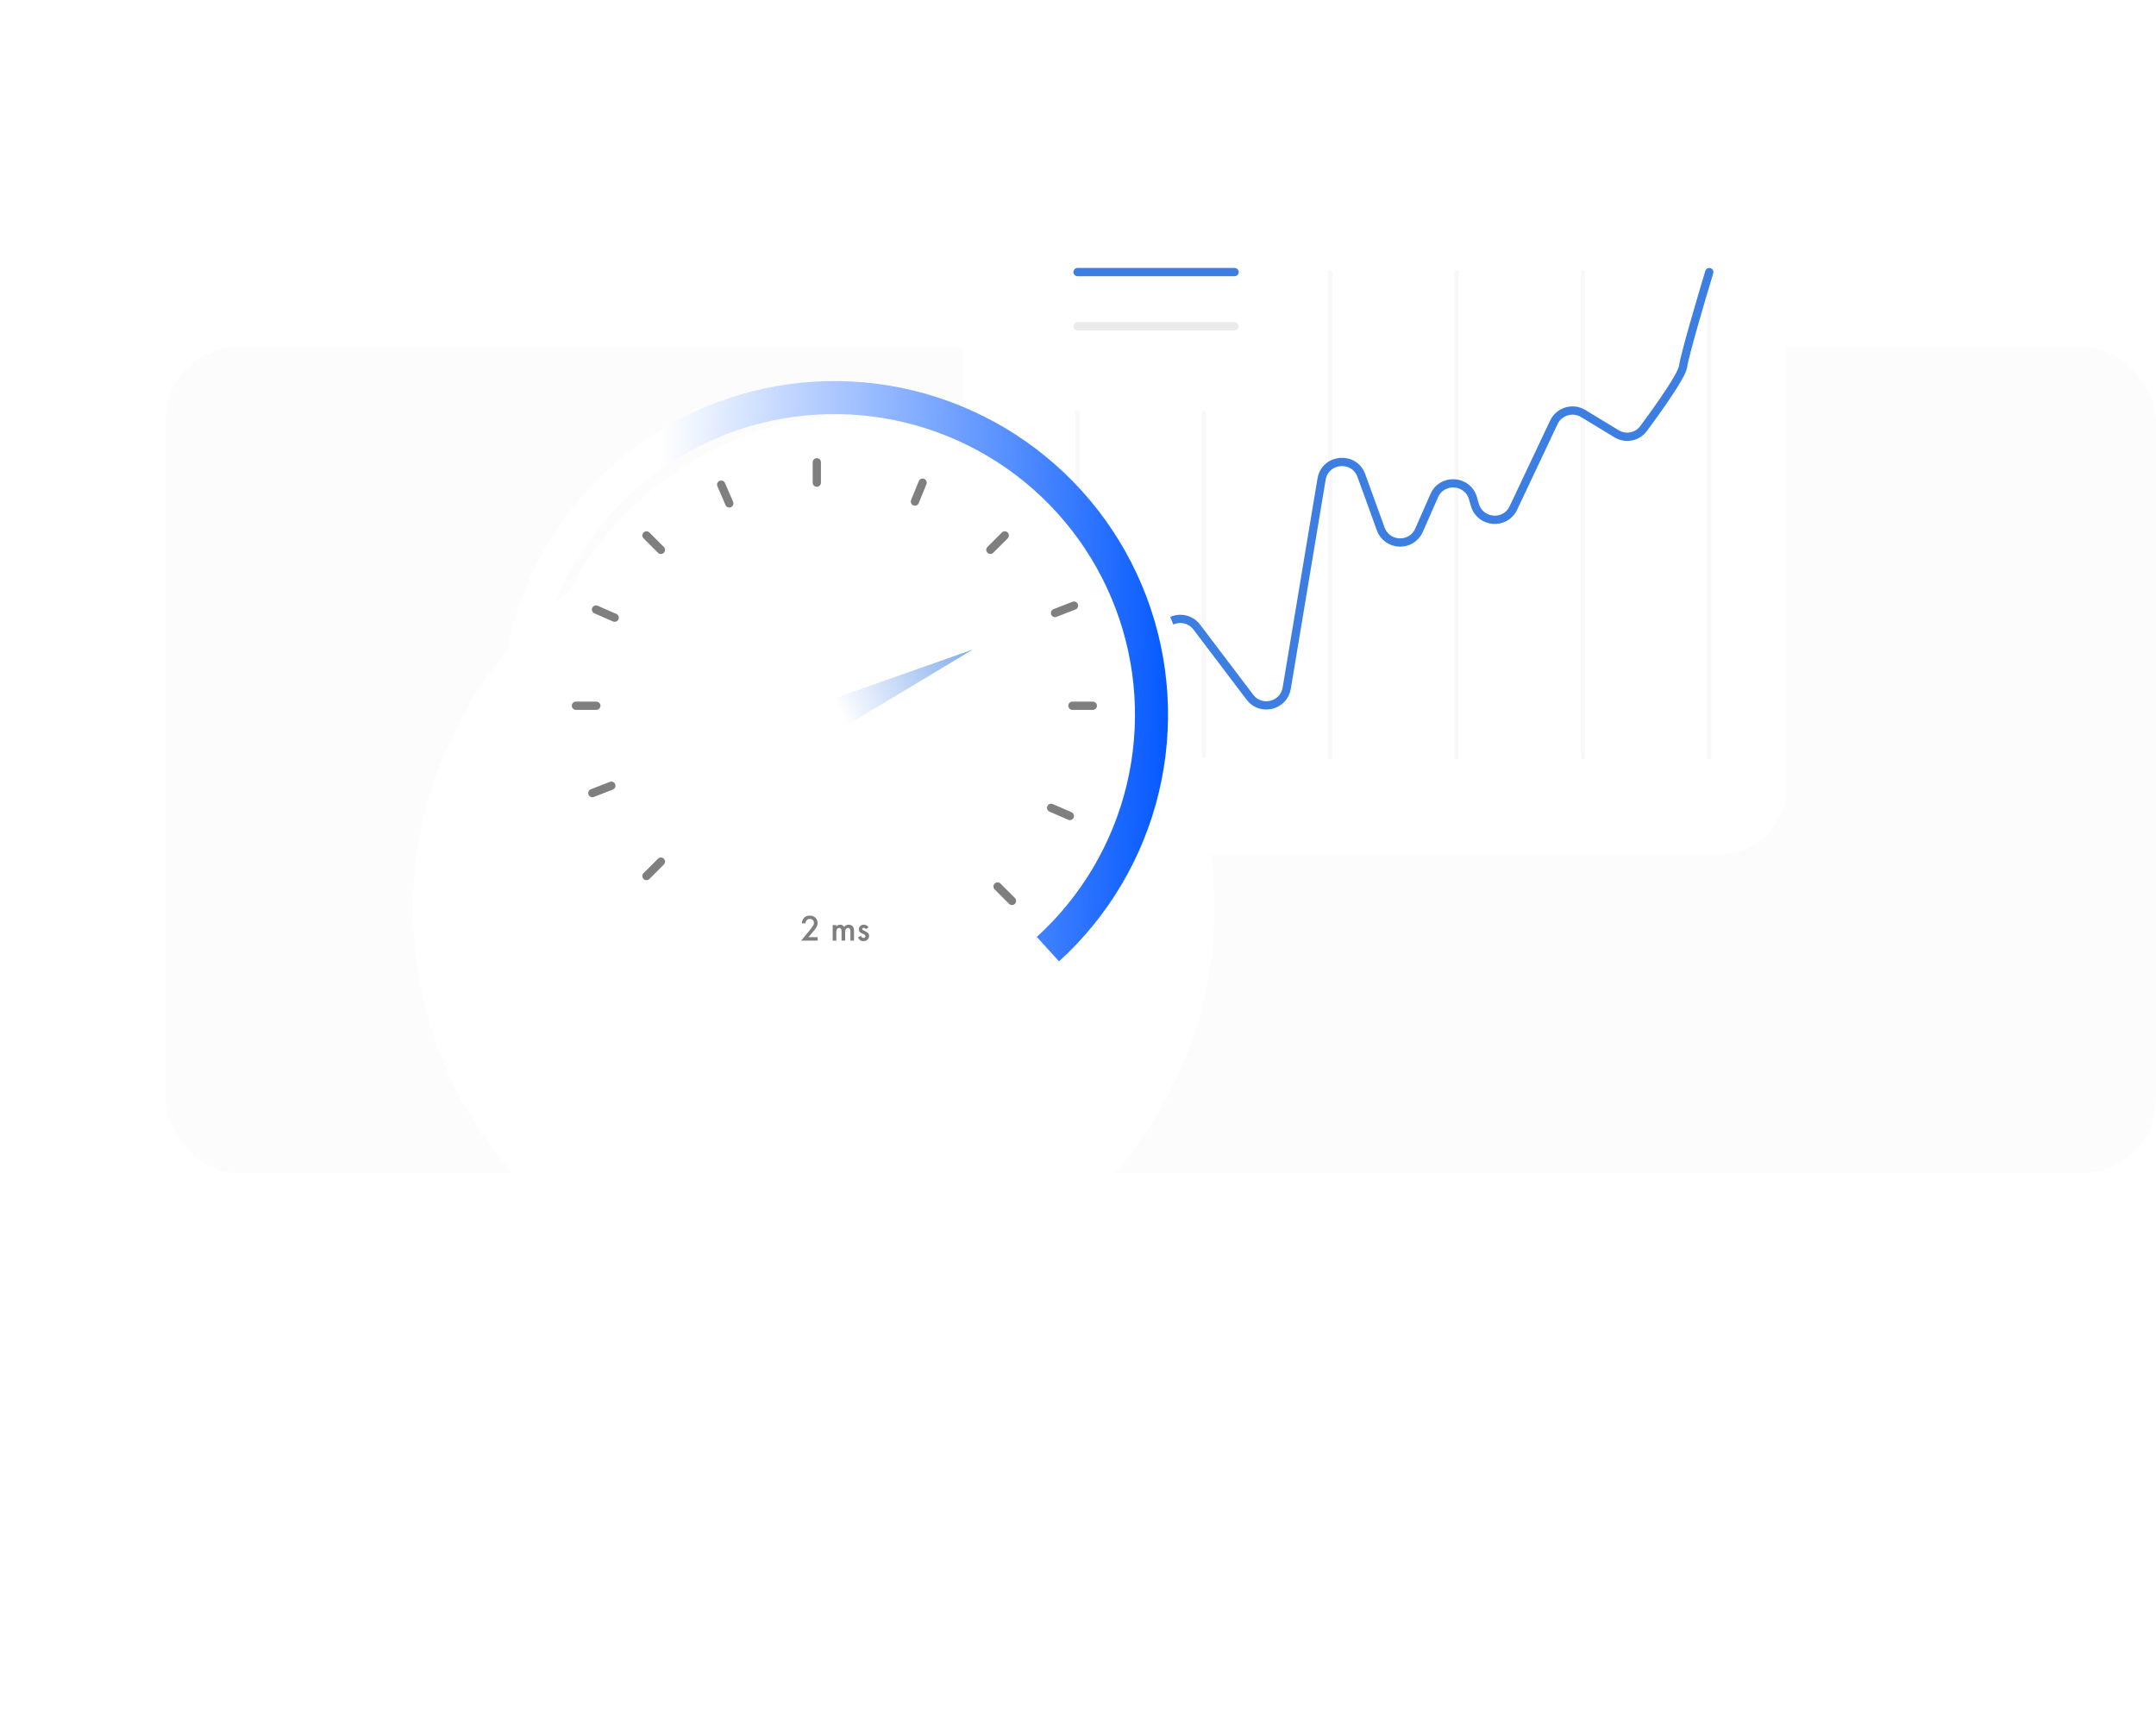 <svg width="522" height="418" viewBox="0 0 522 418" fill="none" xmlns="http://www.w3.org/2000/svg">
<rect opacity="0.014" x="40" y="84" width="482" height="200" rx="18" fill="black"/>
<g filter="url(#filter0_d_1046_12590)">
<rect x="238.166" y="51" width="199.272" height="146.832" rx="16" fill="white"/>
</g>
<path d="M260.891 99.945V182.975" stroke="#E0E0E0" stroke-opacity="0.2" stroke-linecap="round"/>
<path d="M291.48 99.945V182.975" stroke="#E0E0E0" stroke-opacity="0.2" stroke-linecap="round"/>
<path d="M322.07 65.859V183.413" stroke="#E0E0E0" stroke-opacity="0.2" stroke-linecap="round"/>
<path d="M352.66 65.859V183.413" stroke="#E0E0E0" stroke-opacity="0.2" stroke-linecap="round"/>
<path d="M383.25 65.859V183.413" stroke="#E0E0E0" stroke-opacity="0.2" stroke-linecap="round"/>
<path d="M413.84 65.859V183.413" stroke="#E0E0E0" stroke-opacity="0.2" stroke-linecap="round"/>
<path d="M260.891 183.85L281.578 152.073C283.467 149.172 287.662 149.022 289.753 151.781L302.62 168.757C305.27 172.253 310.816 170.886 311.537 166.559L319.971 115.989C320.816 110.917 327.845 110.271 329.602 115.103L334.298 128.024C335.838 132.261 341.758 132.456 343.573 128.329L347.249 119.976C349.133 115.693 355.342 116.113 356.632 120.611L357.086 122.197C358.358 126.63 364.443 127.125 366.413 122.955L376.205 102.234C377.472 99.552 380.783 98.557 383.319 100.096L391.395 104.996C393.572 106.317 396.395 105.794 397.913 103.751C402.012 98.235 407.246 90.766 407.501 88.713C407.818 86.162 411.86 72.414 413.841 65.859" stroke="#3C7EE2" stroke-width="2" stroke-linecap="round"/>
<path d="M260.891 65.859H298.91" stroke="#3C7EE2" stroke-width="2" stroke-linecap="round"/>
<path d="M260.891 78.969H298.91" stroke="#EBEBEB" stroke-width="2" stroke-linecap="round"/>
<g filter="url(#filter1_d_1046_12590)">
<circle cx="202.014" cy="173.987" r="97.014" fill="white"/>
</g>
<g filter="url(#filter2_i_1046_12590)">
<ellipse cx="202.014" cy="173.989" rx="80.784" ry="80.757" fill="white"/>
</g>
<g filter="url(#filter3_ii_1046_12590)">
<path d="M148.576 229.106C137.524 218.399 129.947 204.619 126.826 189.555C123.705 174.49 125.185 158.835 131.073 144.621C136.961 130.407 146.987 118.29 159.849 109.842C172.711 101.393 187.816 97.003 203.204 97.242C218.593 97.48 233.555 102.336 246.149 111.179C258.742 120.022 268.387 132.444 273.832 146.833C279.277 161.223 280.271 176.916 276.684 191.877C273.098 206.837 265.096 220.376 253.719 230.736" stroke="url(#paint0_linear_1046_12590)" stroke-width="8"/>
</g>
<g opacity="0.5">
<path d="M197.764 116.829V111.895" stroke="black" stroke-width="2" stroke-linecap="round"/>
<path d="M259.65 170.824L264.586 170.824" stroke="black" stroke-width="2" stroke-linecap="round"/>
<path d="M139.445 170.824L144.381 170.824" stroke="black" stroke-width="2" stroke-linecap="round"/>
<path d="M241.526 214.572L245.016 218.061" stroke="black" stroke-width="2" stroke-linecap="round"/>
<path d="M156.526 129.601L160.016 133.09" stroke="black" stroke-width="2" stroke-linecap="round"/>
<path d="M239.781 133.089L243.271 129.6" stroke="black" stroke-width="2" stroke-linecap="round"/>
<path d="M156.526 212.046L160.016 208.557" stroke="black" stroke-width="2" stroke-linecap="round"/>
<path d="M254.498 195.537L259.023 197.508" stroke="black" stroke-width="2" stroke-linecap="round"/>
<path d="M144.299 147.537L148.824 149.508" stroke="black" stroke-width="2" stroke-linecap="round"/>
<path d="M255.435 148.38L260.035 146.59" stroke="black" stroke-width="2" stroke-linecap="round"/>
<path d="M143.418 191.97L148.018 190.18" stroke="black" stroke-width="2" stroke-linecap="round"/>
<path d="M174.613 117.315L176.572 121.844" stroke="black" stroke-width="2" stroke-linecap="round"/>
<path d="M223.377 116.829L221.516 121.398" stroke="black" stroke-width="2" stroke-linecap="round"/>
</g>
<path opacity="0.7" d="M235.548 157.207L202.105 169.003L205.581 175.206L235.548 157.207Z" fill="url(#paint1_linear_1046_12590)"/>
<g filter="url(#filter4_i_1046_12590)">
<ellipse cx="202.104" cy="174.081" rx="6.95" ry="6.948" fill="white"/>
</g>
<g opacity="0.5">
<path d="M197.972 226.838V227.678H193.969L196.033 225.176C196.343 224.801 196.581 224.492 196.748 224.247C196.956 223.938 197.061 223.652 197.061 223.39C197.061 223.122 196.974 222.896 196.801 222.711C196.629 222.52 196.384 222.425 196.069 222.425C195.753 222.425 195.503 222.529 195.318 222.738C195.133 222.946 195.032 223.202 195.014 223.506H194.139C194.162 222.982 194.329 222.547 194.639 222.202C194.984 221.815 195.449 221.621 196.033 221.621C196.635 221.621 197.105 221.797 197.445 222.148C197.784 222.499 197.954 222.922 197.954 223.417C197.954 223.828 197.811 224.244 197.525 224.667C197.37 224.899 197.087 225.257 196.676 225.739L195.747 226.838H197.972Z" fill="black"/>
<path d="M201.607 227.678V223.917H202.483V224.265C202.727 223.967 203.037 223.819 203.412 223.819C203.847 223.819 204.172 224.003 204.386 224.372C204.642 224.003 205.015 223.819 205.503 223.819C205.992 223.819 206.349 224.015 206.575 224.408C206.707 224.64 206.772 224.956 206.772 225.355V227.678H205.896V225.605C205.896 225.278 205.87 225.054 205.816 224.935C205.732 224.715 205.566 224.605 205.315 224.605C205.101 224.605 204.928 224.697 204.797 224.882C204.684 225.042 204.627 225.328 204.627 225.739V227.678H203.752V225.605C203.752 225.278 203.725 225.054 203.671 224.935C203.588 224.715 203.421 224.605 203.171 224.605C202.956 224.605 202.784 224.697 202.653 224.882C202.539 225.042 202.483 225.328 202.483 225.739V227.678H201.607Z" fill="black"/>
<path d="M210.29 224.48L209.637 224.908C209.506 224.694 209.328 224.587 209.101 224.587C208.988 224.587 208.899 224.62 208.833 224.685C208.78 224.739 208.753 224.804 208.753 224.882C208.753 224.971 208.795 225.042 208.878 225.096C208.896 225.108 208.914 225.12 208.932 225.132C208.949 225.138 208.982 225.153 209.03 225.176C209.077 225.2 209.125 225.224 209.173 225.248L209.62 225.471C209.87 225.596 210.046 225.712 210.147 225.82C210.331 226.004 210.424 226.236 210.424 226.516C210.424 226.85 210.314 227.136 210.093 227.374C209.837 227.654 209.486 227.794 209.039 227.794C208.705 227.794 208.434 227.713 208.226 227.553C207.999 227.386 207.838 227.157 207.743 226.865L208.458 226.525C208.517 226.698 208.586 226.817 208.663 226.883C208.759 226.978 208.887 227.026 209.048 227.026C209.203 227.026 209.322 226.984 209.405 226.9C209.489 226.817 209.53 226.719 209.53 226.606C209.53 226.498 209.492 226.403 209.414 226.32C209.331 226.236 209.206 226.159 209.039 226.088L208.717 225.936C208.467 225.817 208.294 225.709 208.199 225.614C208.02 225.441 207.931 225.23 207.931 224.98C207.931 224.664 208.035 224.396 208.243 224.176C208.47 223.938 208.777 223.819 209.164 223.819C209.432 223.819 209.664 223.884 209.861 224.015C210.04 224.128 210.183 224.283 210.29 224.48Z" fill="black"/>
</g>
<defs>
<filter id="filter0_d_1046_12590" x="173.166" y="0" width="319.272" height="266.832" filterUnits="userSpaceOnUse" color-interpolation-filters="sRGB">
<feFlood flood-opacity="0" result="BackgroundImageFix"/>
<feColorMatrix in="SourceAlpha" type="matrix" values="0 0 0 0 0 0 0 0 0 0 0 0 0 0 0 0 0 0 127 0" result="hardAlpha"/>
<feOffset dx="-5" dy="9"/>
<feGaussianBlur stdDeviation="30"/>
<feComposite in2="hardAlpha" operator="out"/>
<feColorMatrix type="matrix" values="0 0 0 0 0.057 0 0 0 0 0.144 0 0 0 0 0.312 0 0 0 0.04 0"/>
<feBlend mode="normal" in2="BackgroundImageFix" result="effect1_dropShadow_1046_12590"/>
<feBlend mode="normal" in="SourceGraphic" in2="effect1_dropShadow_1046_12590" result="shape"/>
</filter>
<filter id="filter1_d_1046_12590" x="0" y="22.973" width="394.028" height="394.029" filterUnits="userSpaceOnUse" color-interpolation-filters="sRGB">
<feFlood flood-opacity="0" result="BackgroundImageFix"/>
<feColorMatrix in="SourceAlpha" type="matrix" values="0 0 0 0 0 0 0 0 0 0 0 0 0 0 0 0 0 0 127 0" result="hardAlpha"/>
<feOffset dx="-5" dy="46"/>
<feGaussianBlur stdDeviation="50"/>
<feComposite in2="hardAlpha" operator="out"/>
<feColorMatrix type="matrix" values="0 0 0 0 0.057 0 0 0 0 0.144 0 0 0 0 0.312 0 0 0 0.08 0"/>
<feBlend mode="normal" in2="BackgroundImageFix" result="effect1_dropShadow_1046_12590"/>
<feBlend mode="normal" in="SourceGraphic" in2="effect1_dropShadow_1046_12590" result="shape"/>
</filter>
<filter id="filter2_i_1046_12590" x="121.23" y="93.232" width="168.567" height="168.514" filterUnits="userSpaceOnUse" color-interpolation-filters="sRGB">
<feFlood flood-opacity="0" result="BackgroundImageFix"/>
<feBlend mode="normal" in="SourceGraphic" in2="BackgroundImageFix" result="shape"/>
<feColorMatrix in="SourceAlpha" type="matrix" values="0 0 0 0 0 0 0 0 0 0 0 0 0 0 0 0 0 0 127 0" result="hardAlpha"/>
<feOffset dx="7" dy="7"/>
<feGaussianBlur stdDeviation="10"/>
<feComposite in2="hardAlpha" operator="arithmetic" k2="-1" k3="1"/>
<feColorMatrix type="matrix" values="0 0 0 0 0 0 0 0 0 0 0 0 0 0 0 0 0 0 0.1 0"/>
<feBlend mode="normal" in2="shape" result="effect1_innerShadow_1046_12590"/>
</filter>
<filter id="filter3_ii_1046_12590" x="114.23" y="85.232" width="175.567" height="155.461" filterUnits="userSpaceOnUse" color-interpolation-filters="sRGB">
<feFlood flood-opacity="0" result="BackgroundImageFix"/>
<feBlend mode="normal" in="SourceGraphic" in2="BackgroundImageFix" result="shape"/>
<feColorMatrix in="SourceAlpha" type="matrix" values="0 0 0 0 0 0 0 0 0 0 0 0 0 0 0 0 0 0 127 0" result="hardAlpha"/>
<feOffset dx="7" dy="7"/>
<feGaussianBlur stdDeviation="10"/>
<feComposite in2="hardAlpha" operator="arithmetic" k2="-1" k3="1"/>
<feColorMatrix type="matrix" values="0 0 0 0 0 0 0 0 0 0 0 0 0 0 0 0 0 0 0.1 0"/>
<feBlend mode="normal" in2="shape" result="effect1_innerShadow_1046_12590"/>
<feColorMatrix in="SourceAlpha" type="matrix" values="0 0 0 0 0 0 0 0 0 0 0 0 0 0 0 0 0 0 127 0" result="hardAlpha"/>
<feOffset dx="-7" dy="-8"/>
<feGaussianBlur stdDeviation="10"/>
<feComposite in2="hardAlpha" operator="arithmetic" k2="-1" k3="1"/>
<feColorMatrix type="matrix" values="0 0 0 0 0 0 0 0 0 0 0 0 0 0 0 0 0 0 0.05 0"/>
<feBlend mode="normal" in2="effect1_innerShadow_1046_12590" result="effect2_innerShadow_1046_12590"/>
</filter>
<filter id="filter4_i_1046_12590" x="195.154" y="167.133" width="20.9" height="20.896" filterUnits="userSpaceOnUse" color-interpolation-filters="sRGB">
<feFlood flood-opacity="0" result="BackgroundImageFix"/>
<feBlend mode="normal" in="SourceGraphic" in2="BackgroundImageFix" result="shape"/>
<feColorMatrix in="SourceAlpha" type="matrix" values="0 0 0 0 0 0 0 0 0 0 0 0 0 0 0 0 0 0 127 0" result="hardAlpha"/>
<feOffset dx="7" dy="7"/>
<feGaussianBlur stdDeviation="10"/>
<feComposite in2="hardAlpha" operator="arithmetic" k2="-1" k3="1"/>
<feColorMatrix type="matrix" values="0 0 0 0 0 0 0 0 0 0 0 0 0 0 0 0 0 0 0.05 0"/>
<feBlend mode="normal" in2="shape" result="effect1_innerShadow_1046_12590"/>
</filter>
<linearGradient id="paint0_linear_1046_12590" x1="283.024" y1="233.88" x2="156.432" y2="230.404" gradientUnits="userSpaceOnUse">
<stop stop-color="#3C7EE2"/>
<stop offset="0" stop-color="#0157FF"/>
<stop offset="1" stop-color="white"/>
</linearGradient>
<linearGradient id="paint1_linear_1046_12590" x1="237.849" y1="155.355" x2="202.854" y2="171.245" gradientUnits="userSpaceOnUse">
<stop stop-color="#3C7EE2"/>
<stop offset="1" stop-color="white"/>
</linearGradient>
</defs>
</svg>
